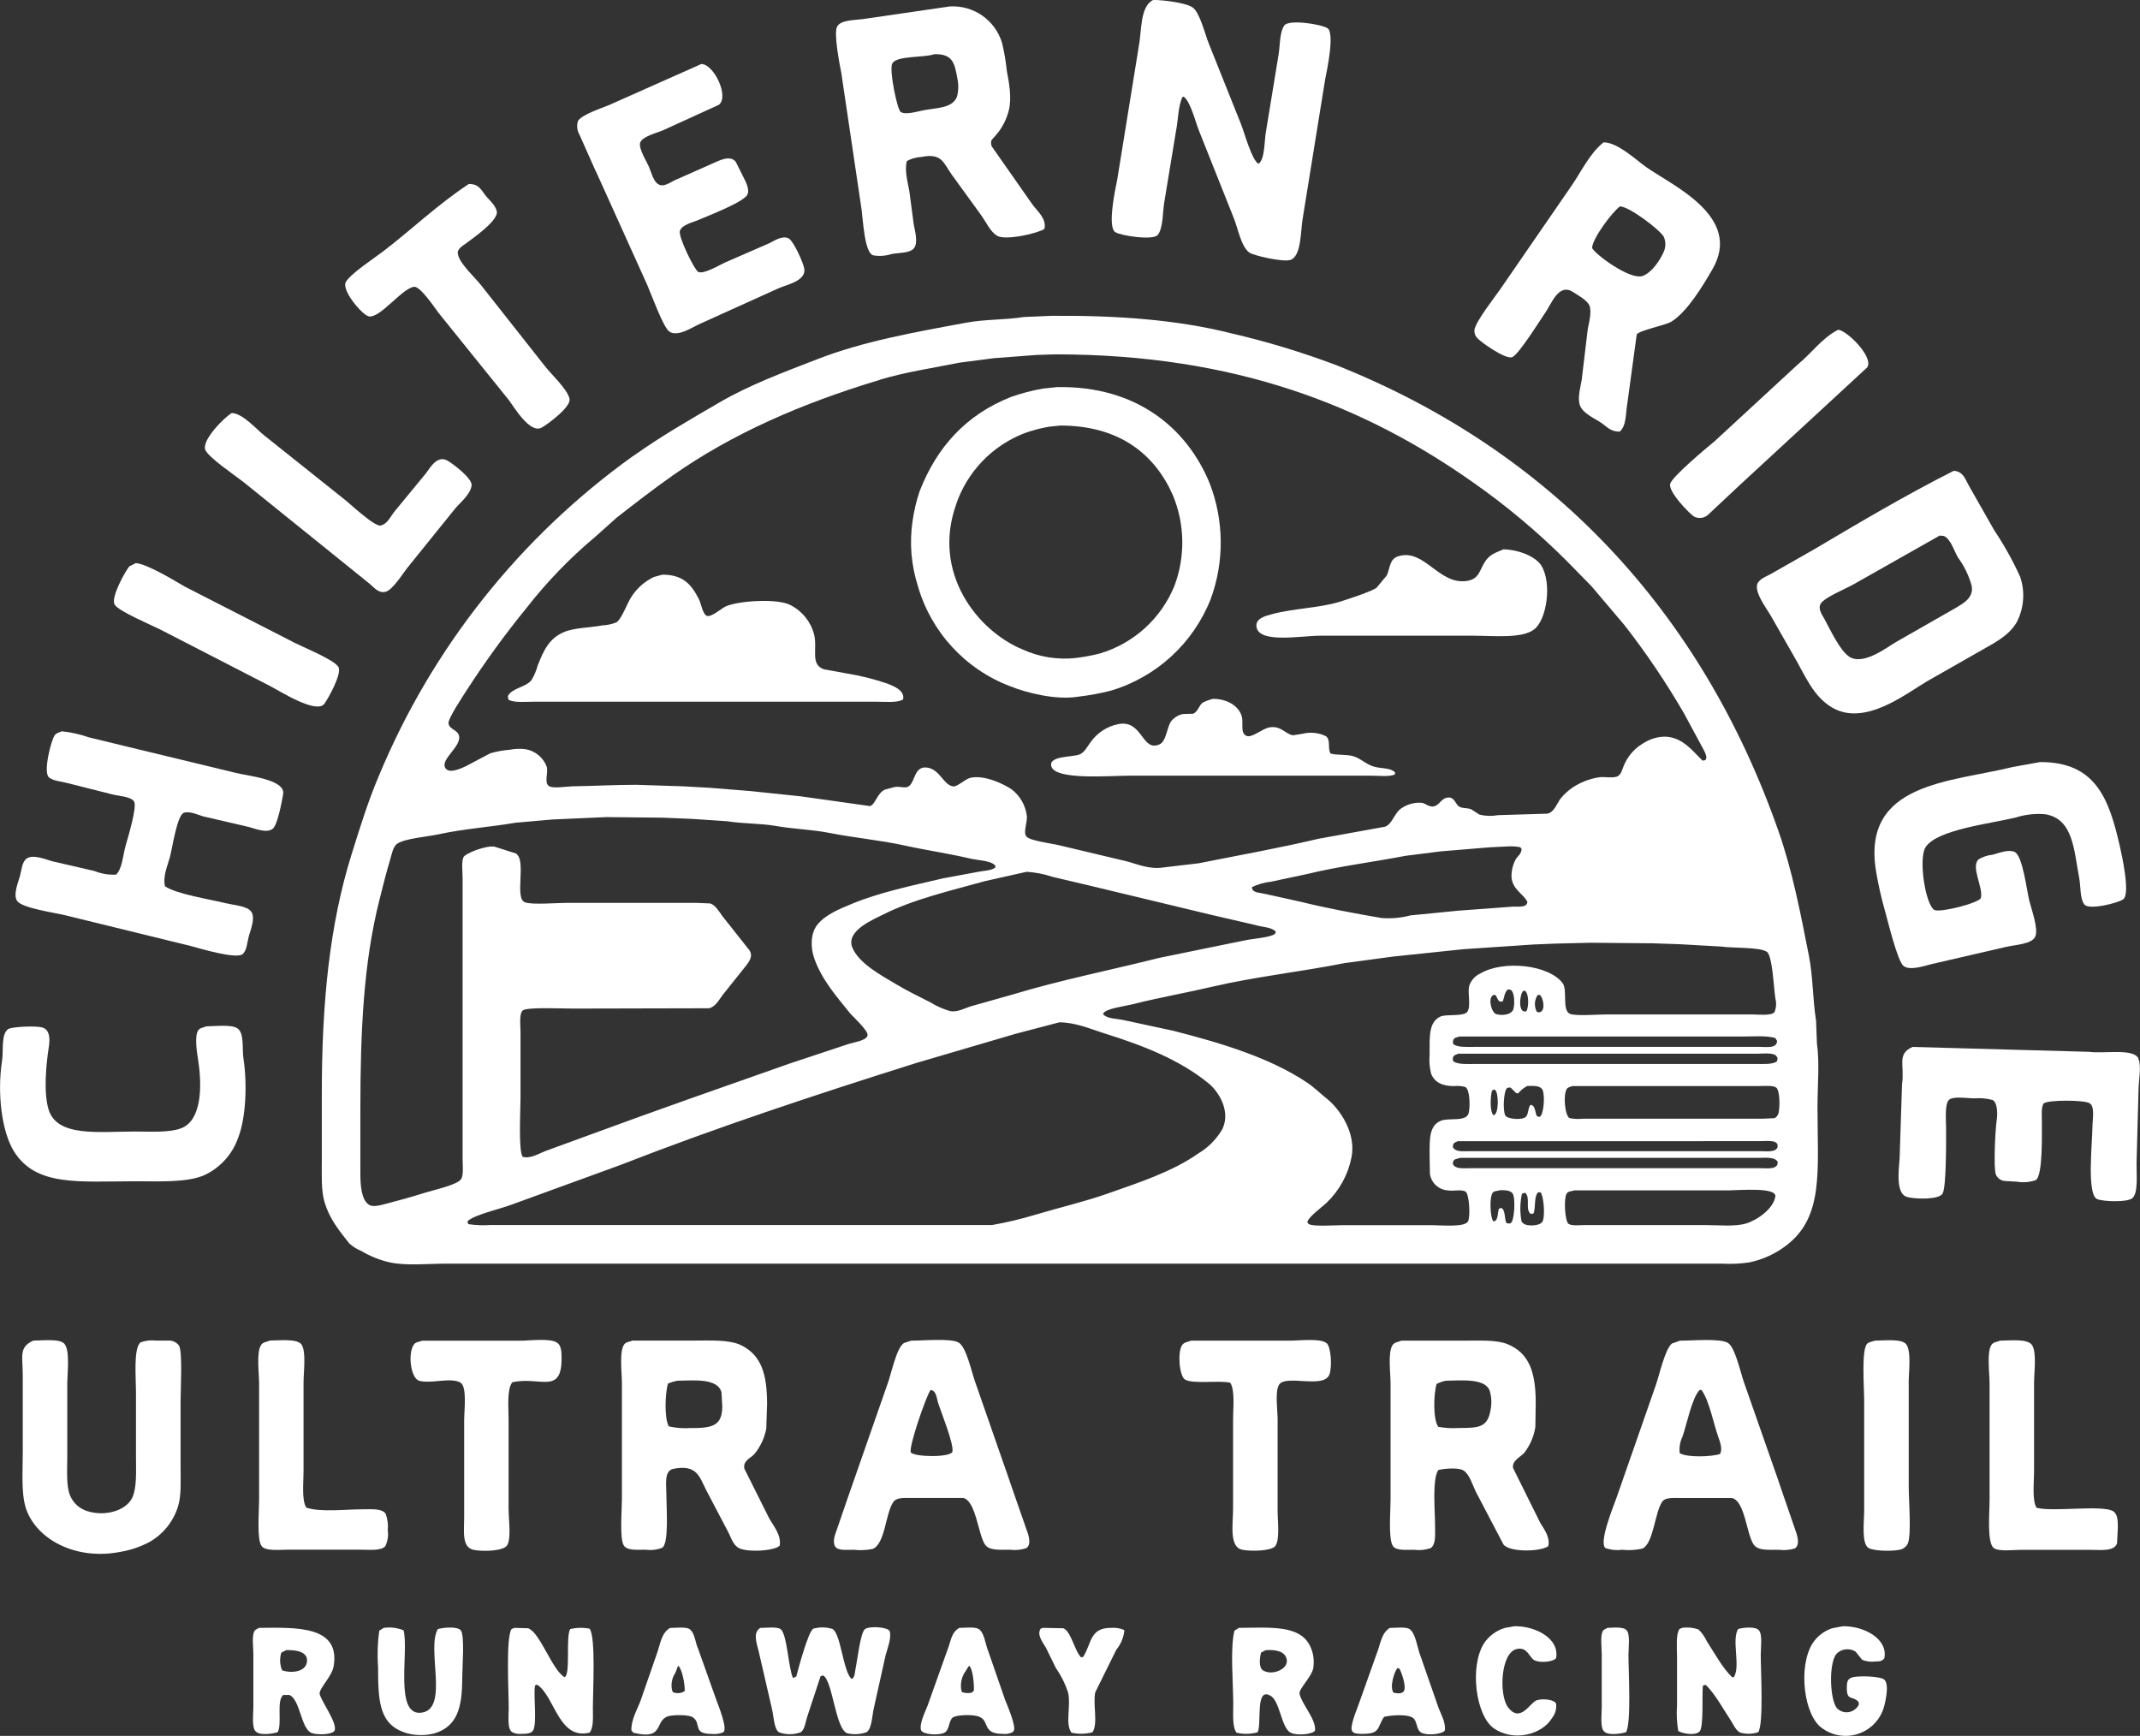 <?xml version="1.0" encoding="UTF-8"?><svg id="Layer_2" xmlns="http://www.w3.org/2000/svg" viewBox="0 0 342 277.41"><rect x="0" y="0" width="342" height="277.41" fill="#333333" stroke="none"/><defs><style>.cls-1{fill:#fff;fill-rule:evenodd;stroke-width:0px;}</style></defs><g id="Layer_1-2"><path class="cls-1" d="m185.02,37.56c.93-1.19.76-3.87,1.1-5.56.6-3.66,1.21-7.33,1.81-10.99.37-1.85.34-3.97,1.03-5.5l.19-.06c1.06.63,1.92,4.09,2.46,5.43,1.85,4.65,3.71,9.31,5.56,13.96.66,1.6,1.15,4.51,2.46,5.5.66.5,5.18,1.52,6.46,1.23,1.97-.44,1.73-4.82,2.13-6.85,1.19-7.35,2.37-14.7,3.56-22.05.33-1.57,1.52-7.35.39-8.15-.92-.64-6.19-1.48-6.92-.45-.81,1.15-.66,3.41-.97,4.98-.65,3.94-1.29,7.89-1.94,11.83-.31,1.47-.14,4.6-1.23,5.3-1.07-.64-2.22-4.93-2.78-6.34-1.72-4.31-3.45-8.62-5.17-12.93-.58-1.47-1.42-4.87-2.52-5.69-1.01-.76-4.62-1.22-6.34-1.23-2.15,1.05-1.81,4.93-2.33,7.56-1.14,7.07-2.28,14.14-3.43,21.2-.35,1.67-1.57,7.5-.32,8.34.88.59,6.07,1.37,6.79.45Z"/><path class="cls-1" d="m137.56,32.58c.37,1.99.48,7.62,1.94,8.21.99.19,2.01.12,2.97-.19,1.27-.24,2.98-.11,3.62-.97.65-.87.14-2.71-.06-3.75-.24-1.79-.47-3.58-.71-5.37-.27-1.44-.79-3.37-.39-4.78.72-.38,1.51-.6,2.33-.65,3.28-.64,3.48.91,4.85,2.84l4.78,6.59c.72,1.02,1.38,2.52,2.46,3.17,1.36.82,6.68-.44,7.56-1.1.4-1.65-1.21-2.91-1.94-3.94l-6.47-9.24c-.13-.31-.16-.65-.06-.97.37-.43.73-.86,1.1-1.29.79-1.04,1.36-2.23,1.68-3.49.51-2.02.03-4.51-.32-6.34-.15-1.52-.41-3.04-.78-4.53-1.13-3.61-4.57-5.98-8.34-5.75l-13.32,1.94c-1.52.28-3.97.11-4.65,1.23-.64,1.04.39,6.13.65,7.5,1.03,6.96,2.07,13.92,3.1,20.88Zm5.04-22.43c.62-1.29,5.13-.9,6.72-1.49,2.95-.07,3.24,1.44,3.68,3.88.21.96.19,1.96-.06,2.91h0c-.77,1.9-3.23,1.75-5.49,2.2-.83.16-2.64.74-3.49.26-.55-.27-1.91-6.79-1.36-7.76Z"/><path class="cls-1" d="m95.22,27.35c2.74,6.05,5.47,12.11,8.21,18.17.65,1.48,2.53,6.69,3.49,7.43,1.29.99,3.65-.61,4.72-1.1l12.87-5.82c1.21-.53,4.42-1.15,4.01-3.17-.21-1.03-1.74-4.43-2.52-4.78-1.04-.47-2.31.43-3.04.78l-7.11,3.1c-.79.35-3.39,1.93-4.27,1.49-.56-.26-3.28-5.71-2.91-6.59.38-.99,2.08-1.32,3.04-1.75,1.47-.64,7.31-2.86,7.76-4.07.37-1-.46-2.26-.78-2.97l-1.1-2.2c-.82-1.09-2.48-.3-3.43.13-2.13.95-4.27,1.9-6.4,2.84-.57.27-1.68,1.09-2.46.65-.88-.41-1.22-2-1.62-2.91-.31-.71-1.7-2.93-1.36-3.81.39-.99,2.63-1.51,3.62-1.94,2.97-1.36,5.95-2.72,8.92-4.07,1.74-1.23-.74-6.52-2.78-6.53l-14.68,6.53c-1.26.55-4.45,1.54-5.04,2.59-.23.74-.13,1.53.26,2.2l2.59,5.82Z"/><path class="cls-1" d="m241.65,57.09c1.03-.37,4.45-5.89,5.3-7.11,1-1.42,2.14-4.82,4.46-3.3.76.5,2.22,1.27,2.59,2.13.43,1-.08,2.81-.26,3.81-.32,2.71-.65,5.43-.97,8.15-.19,1.05-.66,2.71-.32,3.88.4,1.37,2.34,2.18,3.43,2.91.89.59,1.48,1.44,2.97,1.42,1.11-1,.91-2.76,1.23-4.59.5-3.64.99-7.28,1.49-10.93.28-.64,4.61-1.47,5.56-2.07,2.54-1.59,4.99-5.69,6.53-8.34,4.9-8.43-6.34-13.36-10.6-16.36-1.53-1.08-4.57-3.97-6.79-3.94-2.24,1.76-3.59,4.76-5.24,7.11-3.77,5.47-7.54,10.95-11.31,16.42-.93,1.33-3.75,4.92-4.07,6.34-.08.52.09,1.05.45,1.42.56.63,4.47,3.43,5.56,3.04Zm17.26-24.11c1.54.07,6.32,3.72,6.98,4.85.32.72.34,1.53.06,2.26-.58,1.42-1.96,3.49-3.43,4.01-1.98.7-7.53-3.39-8.08-4.46.04-1.59,3.36-5.92,4.46-6.66Z"/><path class="cls-1" d="m58.89,50.56c1.85.37,5.26-4.4,7.24-4.72.97-.22,3.35,3.36,3.94,4.14l11.25,13.96c.81,1.06,3.35,5.42,5.24,4.4.89-.48,4.72-3.29,4.46-4.59-.31-1.55-2.98-3.98-3.94-5.24-3.38-4.29-6.77-8.58-10.15-12.87-.9-1.19-3.53-3.53-3.75-5.04-.21-.82.87-1.37,1.36-1.75.92-.71,5.21-3.63,4.85-5.11-.25-1.03-1.29-1.83-1.87-2.59-.67-.87-1.01-1.75-2.59-1.75-4.87,3.19-9.07,7.22-13.64,10.73-1.41,1.08-5.21,3.56-6.01,4.91-.78,1.33,2.61,5.29,3.62,5.5Z"/><path class="cls-1" d="m266.93,77.26c-.44,1.24,3.03,4.79,3.81,5.3.75.38,1.65.25,2.26-.32,1.75-1.64,3.49-3.28,5.24-4.91,6.72-6.21,13.45-12.41,20.17-18.62,1.08-1.62-3.22-5.9-4.65-6.01-2.61,1.33-4.22,3.73-6.4,5.5l-13.38,12.35c-1.25,1.01-6.62,5.52-7.05,6.72Z"/><path class="cls-1" d="m38.78,76.93c4.78,3.86,9.57,7.71,14.35,11.57,2,1.62,4.01,3.23,6.01,4.85.55.43,1.3,1.5,2.46,1.23,1.12-.26,2.72-2.84,3.43-3.75,2.52-3.12,5.04-6.25,7.56-9.37.81-1.06,2.59-2.36,2.78-3.88.14-1.13-3.02-3.48-3.81-3.94-1.69-.99-2.81,1.11-3.49,2-1.7,2.07-3.4,4.14-5.11,6.21-.55.71-1.1,1.94-2.13,2.13-.93.26-4.96-3.54-5.82-4.2-4.27-3.4-8.53-6.81-12.8-10.21-1.19-.92-3.42-3.53-5.17-3.56-1.04.56-4.96,4.39-4.2,5.95.58,1.2,4.7,4.02,5.95,4.98Z"/><path class="cls-1" d="m283.35,91.54c-.79.47-1.89.81-2.39,1.55-.88,1.31,1.52,4.35,2.07,5.37,1.21,2.11,2.41,4.22,3.62,6.34,1.8,3.06,3.08,6.48,6.14,8.27,5.22,3.06,11.74-2.17,15.19-4.2l7.95-4.53c2.41-1.43,4.89-2.46,6.34-4.85,1.19-2.25,1.4-4.89.58-7.31-1.18-2.59-2.56-5.07-4.14-7.43-1.34-2.35-2.67-4.7-4.01-7.05-.62-1.05-.89-2.35-2.46-2.46-7.67,3.87-14.99,8.21-22.3,12.54-2.2,1.25-4.4,2.5-6.59,3.75Zm7.63,4.91h0c.71-1.05,4.06-2.37,5.3-3.1l13.71-7.76c.22.02.43.04.65.06,1.12.47,1.66,2.41,2.26,3.43,1,1.36,1.75,2.9,2.2,4.53.37,1.95-1.42,2.85-2.46,3.49-3.21,1.83-6.42,3.66-9.63,5.5-1.51.89-5.29,3.83-7.5,2.33-1.48-1-3.04-4.34-3.94-6.01-.32-.6-1.12-1.65-.58-2.46Z"/><path class="cls-1" d="m25.59,100.59c5.86,3.02,11.72,6.03,17.58,9.05,1.46.75,7.38,4.53,8.66,2.84.53-.7,2.87-4.81,2.26-5.88-.71-1.26-6.29-3.4-7.89-4.33-5.56-2.84-11.12-5.69-16.68-8.53-1.59-.93-5.96-3.6-7.82-3.75l-1.03.52c-.6.71-3.06,5.03-2.33,6.14.7,1.07,5.77,3.2,7.24,3.94Z"/><path class="cls-1" d="m36.13,144.36c-2.58-.66-7.86-1.44-9.76-2.72-.38-1.53.41-3.31.78-4.65.4-1.47,1.14-6.76,2.26-7.11.97-.3,2.31.38,3.04.58l7.24,1.68c1.03.26,2.89,1.07,3.88.32.77-.58,1.47-4.3,1.68-5.56.4-2.39-5.88-2.91-7.76-3.43l-17.13-4.14c-2.05-.5-4.09-.99-6.14-1.49-1.4-.49-2.85-.82-4.33-.97-.46.21-.89.26-1.16.65-.57.82-1.88,5.93-.9,6.72.73.59,1.94.62,2.97.91,2.39.6,4.78,1.21,7.18,1.81,1.03.26,2.9.33,3.43,1.1.57.84-1.05,6.04-1.36,7.18-.42,1.55-.5,3.53-1.49,4.53-1.19.07-2.38-.13-3.49-.58-2.24-.52-4.48-1.03-6.72-1.55-1.01-.28-3.04-1.15-4.07-.45-.77.52-.82,1.83-1.1,2.84-.25.91-1.12,2.93-.45,3.94.77,1.17,6.05,1.88,7.82,2.33,6.68,1.64,13.36,3.28,20.04,4.91,1.45.4,7.1,2.08,8.15,1.29.71-.54.76-1.93,1.03-2.91.27-.98,1.07-2.88.39-3.88-.65-.95-2.74-1.03-4.01-1.36Z"/><path class="cls-1" d="m299.83,139.32c.36,2.11.83,4.21,1.42,6.27.48,1.7,2.01,8.07,2.97,8.79,1.04.78,3.34-.03,4.53-.32,3.92-.9,7.84-1.81,11.77-2.72,1.48-.37,4.29-.41,4.78-1.75.46-1.24-.69-4.44-.97-5.56-.45-1.79-1.07-7.32-2.39-7.89-1.02-.44-2.58.22-3.49.45-.77.08-1.52.32-2.2.71-1.39,1.15.75,4.55.32,6.21-.32.79-6.22,2.31-7.37,1.94-1.47-.67-2.63-8.15-1.49-10.02,1.75-2.86,10.5-3.81,14.42-4.78,1.54-.49,3.17-.67,4.78-.52,4.45.78,4.53,5.79,5.37,10.15.27,1.38.09,3.34.84,4.27.76.94,5.45-.26,6.21-.84,1.16-.9-.25-7.15-.58-8.6-1.68-7.25-3.73-13.39-12.74-13.32-1.44.26-2.89.52-4.33.78-9.92,2.46-24.26,2.44-21.85,16.74Z"/><path class="cls-1" d="m37.94,164.34c-.94-.65-3.49-.34-4.98-.32-.5.23-1,.22-1.29.65-.61.9-.2,3.52,0,4.78.68,4.37.49,9.65-2.72,10.86-1.94.73-4.87.52-7.43.52-5.75,0-12.43.94-13.77-3.56-.81-2.73-.38-7.22.06-10.02.23-1.46.06-2.7-1.03-3.04-.99-.31-4.93-.14-5.49.26-1.15.83-.7,3.38-.97,5.11-.79,5.13-.05,11.2,1.87,14.35,3.51,5.74,10.41,4.85,19.46,4.85,3.99,0,8.22.22,10.99-.97,2.55-1.18,4.51-3.35,5.43-6.01,1.23-3.15,1.46-8.52.84-12.61-.25-1.68.17-4.07-.97-4.85Z"/><path class="cls-1" d="m341.73,169.12c-.82-1.63-5.62-.69-7.89-1.03l-28.19-.78c-2.58,1.14-1.22,2.93-1.68,5.95-.13,3.99-.26,7.97-.39,11.96-.19,2.19-.56,5.63,1.23,6.08,1.45.36,4.99.42,5.62-.52.64-.95.58-8.58.58-10.47,0-1.26-.23-3.69.39-4.46.59-.74,2.88-.33,4.07-.32,1-.09,2.01,0,2.97.26.75.38.84,2.06.65,3.3-.22,1.45-.52,7.5-.13,8.6.23.54.72.93,1.29,1.03l2.13.13c1,.17,2.02.08,2.97-.26,1.14-.75.96-7.27.97-9.37,0-.92-.13-2.25.26-2.84.43-.65,6.71-.61,7.37-.06.87.49.46,2.58.45,3.75-.02,2.61-.95,10.92.78,11.57,1.09.41,4.73.5,5.56-.13,1.02-.78.68-3.91.71-5.62.11-3.99.22-7.97.32-11.96.04-1.36.49-3.69-.06-4.78Z"/><path class="cls-1" d="m28.59,215.02c-.34-.45-.86-.73-1.42-.78h-2.2c-.83-.1-1.67-.01-2.46.26-1.22.76-.78,5.72-.78,7.82v10.34c0,2.39.17,5.01-.58,6.66-.92,2-4.17,3.09-7.11,2.2-1.28-.36-2.33-1.29-2.84-2.52-.64-1.55-.45-4-.45-6.14v-11.57c0-1.89.47-5.43-.45-6.53-.72-.86-3.45-.53-4.98-.52-2.36,1.06-1.68,2.48-1.68,5.62v12.09c0,3.02-.27,6.54.45,8.92,1.53,5.03,7.95,8.6,15.26,7.11,1.58-.27,3.11-.8,4.53-1.55,2.21-1.25,3.86-3.32,4.59-5.75.53-1.74.39-4.11.39-6.34v-10.54c0-1.79.34-7.8-.26-8.79Z"/><path class="cls-1" d="m61.95,244.63c.12-.92,0-1.85-.32-2.72-.58-.86-2.18-.71-3.62-.71-2.78,0-6.75.5-9.05-.26-.77-1.17-.45-3.94-.45-5.82v-14.16c0-1.71.45-4.96-.32-6.08-.68-.98-3.4-.66-5.04-.65-.58.25-1.1.23-1.42.71-.79,1.15-.32,4.46-.32,6.21v18.49c0,1.88-.39,6.35.39,7.43.63.87,2.93.58,4.4.58h11.25c1.45,0,3.5.25,4.14-.58.36-.77.5-1.62.39-2.46Z"/><path class="cls-1" d="m81.28,241.34v-14.48c0-2.04-.29-4.75.58-5.95,4.34-1.02,7.89,2.07,7.89-3.81,0-1.1-.06-2.08-.71-2.52-1.12-.77-4.3-.32-6.01-.32h-15.58c-.44.19-.94.19-1.23.52-1.1,1.27-.63,5.49.78,5.88,1.87.53,4.92-.58,6.53.26,1.16.58.65,4.4.65,6.08v15.45c0,2.31-.42,4.85,1.55,5.24,1.62.31,4.72.16,5.3-.71.7-1.04.26-4.08.26-5.62Z"/><path class="cls-1" d="m124.6,247.02c.31-1.64-.99-3.19-1.62-4.27-1.34-2.67-2.67-5.34-4.01-8.02-.32-1.31,1.14-1.79,1.62-2.39.94-1.16,1.59-2.54,1.87-4.01.04-1.31.09-2.63.13-3.94,0-4.83-.93-7.77-4.07-9.37-1.91-.98-5.05-.78-7.95-.78h-9.5c-.48.21-1,.2-1.29.58-.85,1.09-.39,4.49-.39,6.27v18.55c0,1.78-.4,6.32.32,7.37.56.82,2.11.65,3.49.65.9.13,1.81.01,2.65-.32,1.07-.78.65-6.25.65-8.27,0-1.77-.42-4.02,1.1-4.33,3.82-.77,4.2,1.33,5.24,3.36,1.12,2.13,2.24,4.27,3.36,6.4.55.95.82,2.15,1.68,2.78,1.19.87,5.87.61,6.72-.26Zm-14.22-18.81c-1.17.09-2.35,0-3.49-.26-.75-1.25-.6-5.38-.13-6.85.48-.2.98-.35,1.49-.45,2.89-.05,6.36-.39,7.05,1.81.04.78.09,1.55.13,2.33-.01,3.21-1.81,3.43-5.04,3.43Z"/><path class="cls-1" d="m161.38,236.75c-1.85-5.32-3.71-10.65-5.56-15.97-.55-1.55-1.39-5.48-2.59-6.21-1.23-.75-5.69-.31-7.63-.32l-1.16.39c-1.22.84-2.01,5.02-2.65,6.66-2.09,5.99-4.18,11.98-6.27,17.97l-2.07,6.01c-.22.65-.31,1.66.19,2.07.56.45,1.79.32,2.78.32,1.01.11,2.04.07,3.04-.13,2.01-.8,2.05-5.7,3.3-7.5.52-.75,1.7-.65,2.97-.65h8.21c1.98.42,2.37,5.67,3.43,7.37.66,1.07,2.27.9,4.01.9.89.12,1.8.03,2.65-.26.81-.55.39-2.01.06-2.84-.91-2.61-1.81-5.21-2.72-7.82Zm-9.18-4.72c-.44.91-6.07.84-6.66.06-.23-1.27,2.51-9.01,3.17-9.96.96.11.97,1.33,1.23,2.13.41,1.29,2.58,6.64,2.26,7.76Z"/><path class="cls-1" d="m206.05,214.25h-15.71c-.58.24-1.1.24-1.42.71-.77,1.14-.45,4.92.45,5.5,1.2.77,5.66.09,7.24.52.78,1.19.45,3.99.45,5.88v14.22c0,2.49-.67,6.18,1.49,6.59,1.47.29,4.65.18,5.24-.58.78-1.01.39-3.96.39-5.62v-14.61c0-1.52-.43-4.38.19-5.5.94-1.82,7.16.66,8.08-1.68.47-1.2.27-4.48-.45-5.04-1.05-.81-4.22-.39-5.95-.39Z"/><path class="cls-1" d="m247.43,247.09c.35-1.44-.71-2.76-1.29-3.75l-4.33-8.73c-.24-1.2,1.33-1.85,1.81-2.46.91-1.19,1.51-2.59,1.75-4.07.02-1.29.04-2.59.06-3.88,0-4.92-1.06-7.95-4.46-9.37-1.77-.74-4.47-.58-6.98-.58h-10.02c-.57.25-1.1.23-1.42.71-.78,1.17-.32,4.45-.32,6.21v18.49c0,1.88-.39,6.35.39,7.43.54.75,2.09.58,3.36.58.89.12,1.8.03,2.65-.26.87-.58.71-2.1.71-3.56,0-2.44-.48-7.46.52-8.92.94-.24,3.18-.44,4.01.06.98.6,1.47,2.37,2,3.43,1.47,2.8,2.93,5.6,4.4,8.4.95,1.26,5.88,1.21,7.18.26Zm-9.18-21.98c-.46,3-1.77,3.1-5.17,3.1-1.08.07-2.17,0-3.23-.19-.85-1.19-.75-5.26-.26-6.85.47-.24.97-.42,1.49-.52,2.72-.05,6.19-.37,6.98,1.55.29.94.35,1.94.19,2.91h0Z"/><path class="cls-1" d="m284.21,236.62c-1.83-5.24-3.66-10.47-5.5-15.71-.55-1.55-1.39-5.49-2.52-6.27-1.17-.81-5.72-.38-7.69-.39l-1.29.45c-1.11.84-2.03,5.08-2.59,6.66-2.09,5.99-4.18,11.98-6.27,17.97-.47,1.33-2.93,7.27-1.75,8.08.85.29,1.76.38,2.65.26,1.08.12,2.17.05,3.23-.19,1.77-.79,1.98-5.81,3.17-7.5.49-.7,1.72-.58,2.91-.58h8.21c2.09.42,2.33,5.74,3.49,7.43.69,1,2.31.84,4.01.84.84.11,1.7.04,2.52-.19.89-.52.5-1.91.19-2.78-.93-2.69-1.85-5.39-2.78-8.08Zm-9.31-4.27h0c-1.33.48-5.36.6-6.46-.13-.1-.91.05-1.83.45-2.65.67-1.91,1.49-6.13,2.72-7.43h.32c1.23,1.7,1.9,5.29,2.65,7.43.28.81.74,1.92.32,2.78Z"/><path class="cls-1" d="m305.03,221.1c0-1.79.46-5.17-.39-6.27-.71-.92-3.45-.6-5.04-.58-.44.19-.94.19-1.23.52-.91,1.04-.45,6.98-.45,9.05v17.52c0,1.8-.45,5.25.65,6.01.74.52,3.71.59,4.98.32.6-.1,1.11-.48,1.36-1.03.58-1.45.13-7.03.13-9.05v-16.49Z"/><path class="cls-1" d="m337.74,241.53c-1.61-1.1-9.79.15-12.28-.58-.73-1.2-.39-4.05-.39-5.88v-14.03c0-1.73.45-4.93-.32-6.08-.7-1.05-3.38-.73-5.11-.71-.54.23-1.04.21-1.36.65-.8,1.1-.32,4.49-.32,6.21v18.62c0,2.04-.45,6.92.71,7.69.83.56,3.05.26,4.33.26h10.93c1.8,0,3.91.3,4.4-1.03.04-.84.09-1.68.13-2.52,0-1.15-.04-2.12-.71-2.59Z"/><path class="cls-1" d="m242.47,263.51c1.63-.28,1.85,1.2,2.65,1.75.81.55,3.06.36,3.56-.26.6-3.2-3.39-5.18-6.66-5.11-.5.09-.99.17-1.49.26-1.37.4-2.57,1.27-3.36,2.46-2.34,3.68-1.34,11.54,1.55,13.58,3.13,2.2,7.68,1.06,9.31-1.62.52-.66.76-1.5.65-2.33-.33-.65-2.1-.83-3.1-.52-1.02.32-2.62,3.76-4.59,1.1-1.48-2-1.17-8.86,1.49-9.31Z"/><path class="cls-1" d="m295.67,268.23c-.39.2-.49.6-.52,1.16-.1,2.61.85,1.49,1.87,2.59.02.13.04.26.06.39-.49,1.09-1.77,1.57-2.86,1.08-.23-.11-.45-.25-.63-.43-1.17-1.39-1.33-6.97-.19-8.6.78-.94,2.15-1.13,3.17-.45.34.43.69.86,1.03,1.29.68.27,1.41.36,2.13.26.79,0,1.08-.09,1.42-.52.6-3.19-3.4-5.18-6.66-5.11-.56.11-1.12.22-1.68.32-1.31.43-2.42,1.3-3.17,2.46-2.29,3.72-1.37,11.46,1.55,13.51,2.84,2.08,6.83,1.46,8.91-1.38.4-.54.71-1.15.91-1.78.27-.87.95-3.64.19-4.53-.33-.63-4.91-.83-5.56-.26Z"/><path class="cls-1" d="m53.3,266.42c1.22-6.69-5.96-6.32-11.9-6.27-.31.18-.63.26-.78.58-.38.83-.13,2.55-.13,3.62v8.47c0,1.22-.3,3.43.45,3.94.64.61,2.66.32,3.43.06.77-1.28-.25-5.03.9-5.95h.97c1.77.76,1.83,5.39,3.56,6.08.89.35,3.34.28,3.68-.39.45-1.2-2.08-4.59-2.39-5.82-.2-.79,1.92-2.8,2.2-4.33Zm-4.27-.71c-.27,1.45-2.39,1.74-3.94,1.23-.38-.9-.42-1.91-.13-2.84l.78-.39c1.59-.06,3.62.24,3.3,2Z"/><path class="cls-1" d="m69.98,260.34c-1.85,3.04,1.72,12.45-2.39,13.32-4.74,1-2.18-9.84-3.1-13.12-1-.41-2.1-.54-3.17-.39l-.71.45c-.27,1.93-.33,3.88-.19,5.82,0,5.76.24,9.34,4.72,10.6,1.4.35,2.87.35,4.27,0,3.64-1.11,4.46-4.05,4.46-8.86,0-1.58.41-6.62-.19-7.56-.47-.73-2.83-.52-3.68-.26Z"/><path class="cls-1" d="m94.23,260.28c-1.03-.2-2.09-.18-3.1.06-.76,1.18.1,7.32-.91,7.69-2.01-1.18-3.88-7.11-5.82-7.82-.73-.02-1.47-.04-2.2-.06-.15.06-.3.13-.45.19-.93,1.4-.45,9.96-.45,12.61,0,1.27-.27,3.43.58,3.88.46.23.98.32,1.49.26.75,0,1.51-.06,1.81-.52.69-1.07.04-5.64.32-7.18.04-.04.09-.09.13-.13h.26c2.8,1.88,3.38,8.84,8.34,7.63.67-.85.52-2.52.52-4.07,0-2.69.48-11.18-.52-12.54Z"/><path class="cls-1" d="m111.49,263.32c-.37-.96-.5-2.44-1.29-2.97-.6-.4-2.17-.19-3.1-.19-1.41.77-1.56,2.56-2.13,4.14l-2.65,7.63c-.52,1.33-1.45,2.91-1.42,4.59l.32.39c5.32,1.31,3.11-2.28,5.95-2.72.97-.15,2.98-.15,3.56.26,1.45,1.01-.15,2.65,3.04,2.65.62.07,1.24-.02,1.81-.26.79-.49-.81-4.36-1.1-5.17-.99-2.78-1.98-5.56-2.97-8.34Zm-2.13,6.98c-.55.32-1.22.37-1.81.13l-.13-.26c-.23-.95-.06-1.96.48-2.78.06,0,.42-1.19.49-1.19.6.46,1.07,2.92,1.04,3.97l-.06.13Z"/><path class="cls-1" d="m138.25,260.34c-.74.5-1.22,4.93-1.49,6.14-.12.53-.13,1.83-.71,1.81-1.35-1.4-1.65-7.06-2.97-7.95-1-.33-2.09-.35-3.1-.06-.8.41-2.39,6.36-2.72,7.63-.17.09-.34.17-.52.26-.74-1.48-.94-7.1-2-7.82-.61-.42-2.28-.2-3.23-.19-1.22.71-.6,2.38-.26,3.75.71,3.08,1.42,6.16,2.13,9.24.27,1.07.3,3.13,1.1,3.68,1.13.42,2.37.42,3.49,0,.66-.44.75-1.64,1.03-2.46.71-2.15,1.42-4.31,2.13-6.47.13-.09.29-.14.45-.13,1.52.91,1.95,8.73,3.88,9.24,1.01.23,2.07.16,3.04-.19.87-.59.87-2.73,1.16-3.88.62-2.8,1.25-5.6,1.87-8.4.27-1.05,1-2.8.65-3.88-.33-.65-3.18-.84-3.94-.32Z"/><path class="cls-1" d="m157.84,263.64c-.35-1-.59-2.78-1.42-3.3-.63-.39-2.15-.19-3.1-.19-1.28.7-1.32,2-1.87,3.43-1.08,3.02-2.15,6.03-3.23,9.05-.37.96-1.32,2.79-1.03,3.88.36.7,2.66.84,3.62.45.91-.37.75-1.6,1.29-2.33.43-.58,2.66-.62,3.75-.45,2.69.42.7,2.92,4.4,2.91.53.07,1.07-.02,1.55-.26.06-.06.13-.13.19-.19.49-.68-1.08-4.26-1.36-4.98-.93-2.67-1.85-5.34-2.78-8.02Zm-2.2,6.53c-.11.11-.22.22-.32.32-.51.13-1.05.1-1.55-.06l-.13-.26c-.19-1.02,0-2.07.56-2.94.06,0,.61-1.03.67-1.03.61.46.81,2.9.77,3.97h0Z"/><path class="cls-1" d="m177.49,260.15c-3.39,0-3.04,2.61-4.4,4.65-.11.02-.22.04-.32.06-1.03-1.01-1.61-4.19-2.84-4.65-1.1-.02-2.2-.04-3.3-.06l-.32.13c-.66.97.36,2.21.84,3.04.54,1.1,1.08,2.2,1.62,3.3.85,1.21,1.5,2.54,1.94,3.94.46,2.16-.52,4.89.52,6.34,1.11.25,2.26.23,3.36-.06.94-1.4.03-4.48.45-6.4,1.12-2.26,2.24-4.53,3.36-6.79.71-.87,1.16-1.92,1.29-3.04-.02-.04-.04-.09-.06-.13-.67-.29-1.41-.4-2.13-.32Z"/><path class="cls-1" d="m209.88,266.55c.18-1.14.03-2.31-.45-3.36-1.56-3.54-6.34-3.08-11.44-3.04-.24.15-.47.3-.71.45-.71,2.87-.19,8.39-.19,11.77,0,1.66-.17,3.57.52,4.53,1.11.27,2.27.24,3.36-.06.72-1.14-.43-7.23,2-5.88,1.61.78,1.74,5.14,3.3,5.95.92.47,3.39.3,3.88-.32.24-1.79-2.08-4.18-2.46-5.88-.18-.79,1.9-2.67,2.2-4.14Zm-7.95.45c-.81-.38-.64-2.04-.39-2.91l.78-.39c1.61-.07,2.99.18,3.3,1.42.4,1.65-2.32,2.68-3.68,1.87Z"/><path class="cls-1" d="m226.89,264.29c-.39-1.12-.7-3.33-1.62-3.94-.61-.41-2.22-.19-3.17-.19-1.35.85-1.45,2.49-2.07,4.07-.99,2.78-1.98,5.56-2.97,8.34-.25.71-1.4,3.41-.97,4.07.24.4.8.44,1.42.45,3.17.06,2.5-.96,3.68-2.72,1.2-.29,4.22-.53,4.85.39.5.73.36,1.84,1.23,2.2.98.4,3.14.2,3.62-.39.22-1.29-.66-2.69-1.03-3.75-.99-2.84-1.98-5.69-2.97-8.53Zm-2.52,5.95c-.31.48-1.09.41-1.68.26-.62-.91.08-3.19.62-3.92.11.02.22.04.32.06.31.49,1.18,2.91.73,3.6Z"/><path class="cls-1" d="m259.99,260.6c-.38-.66-2.06-.49-3.1-.45-.3.18-.63.26-.78.58-.38.83-.13,2.55-.13,3.62v8.47c0,1.22-.3,3.43.45,3.94.64.61,2.66.31,3.43.06.87-1.43.39-9.77.39-12.35,0-1.11.29-3.23-.26-3.88Z"/><path class="cls-1" d="m281.13,260.6c-.42-.73-2.57-.52-3.36-.26-1.04,1.7.34,5.74-.58,7.5l-.06.19h-.32c-1.57-1.52-2.8-3.85-4.01-5.69-.33-.72-.79-1.38-1.36-1.94-.83-.29-1.72-.38-2.59-.26l-.45.19c-.6.91-.39,2.91-.39,4.4v7.82c-.1,1.36-.03,2.73.19,4.07.59.41,2.67.8,3.36.13.76-.47.42-6.02.58-7.37.15-.04.3-.09.45-.13,1.57,1.53,2.78,3.85,4.01,5.69.42.64.8,1.59,1.49,1.94.95.28,1.97.26,2.91-.06.87-1.43.39-9.77.39-12.35,0-1.11.29-3.23-.26-3.88Z"/><path class="cls-1" d="m101.18,72.87c-18.07,12.94-32.16,30.68-40.67,51.21-1.69,3.99-2.97,8.12-4.33,12.47-3.5,11.24-4.76,23.57-4.75,38.46v10.36c0,2.36-.12,4.85.42,6.68.85,2.85,2.36,4.6,3.95,6.64.56.52,1.22.94,1.93,1.22,1.43.86,2.98,1.48,4.61,1.84,2.6.56,6.16.19,9.08.19h203.73c1.46.08,2.93.02,4.38-.19,2.19-.45,4.26-1.4,6.03-2.78,5.94-4.59,4.9-11.92,4.9-22.12,0-3.13.35-7.17-.09-10.07-.05-1.22-.09-2.45-.14-3.67-.55-3.49-.48-6.99-1.13-10.31-1.4-7.14-2.71-13.84-4.9-20.05-12.4-35.33-36.57-60.85-70.7-74.42-5.48-2.06-11.1-3.76-16.8-5.08-8.51-2.14-18.06-2.86-28.67-2.78l-4.42.19c-3.06.48-6.15.35-9.09.89-8.6,1.58-16.58,3.01-23.87,5.84-5.42,2.1-10.87,4.12-15.67,6.92-4.76,2.77-9.42,5.45-13.79,8.57Zm-27.11,64.11c-.35.78-.14,2.32-.14,3.34v44.86c0,1.03.19,2.59-.24,3.25-.61.94-4.41,1.75-5.74,2.17-2.09.66-4.29,1.27-6.5,1.84-.68.17-1.87.51-2.49.09-1.21-.8-1.37-3.07-1.37-5.08v-9.98c0-12.78.51-23.65,3.06-33.7.56-2.19,1.06-4.31,1.69-6.35.3-.97.44-2.15,1.22-2.64,1.3-.8,4.81-1.07,6.59-1.46,3.89-.86,8.09-1.13,12.24-1.84,1.98-.17,3.95-.35,5.93-.52l8.57-.38,8.99.09,4.61.19,5.7.38c2.63.42,5.27.32,7.77.75,2.93.51,5.87.58,8.66,1.13,4.02.79,8.02,1.14,11.86,1.98,3.59.79,7.17,1.3,10.64,2.12,1.16.27,3.32.3,3.95,1.13v.28c-.67.54-1.81.49-2.82.71l-5.6,1.04c-5.03,1.18-10.01,2.22-14.36,4-2.09.86-4.4,1.78-5.7,3.44-1.06,1.37-1.09,3.63-.42,5.46,1.24,3.4,3.57,6.02,5.65,8.61.44.55,3.05,2.86,2.82,3.62-.24.83-2.33,1.08-3.15,1.37l-9.37,3.11c-10.5,3.7-20.94,7.34-31.3,11.16l-7.72,2.82c-.98.38-2.4,1.27-3.58.89-.69-1.04-.33-7.54-.33-9.51v-10.31c0-1.09-.26-3.08.38-3.58.7-.54,6.34-.28,7.86-.28,7.3-.02,14.59-.03,21.89-.05,1.05-.25,1.59-1.36,2.17-2.12l3.72-4.66c.49-.65,1.2-1.53.56-2.49-1.43-1.8-2.86-3.61-4.28-5.41-.54-.7-1.07-1.76-1.98-2.07l-2.12-.09h-20.95c-1.53,0-5.4.33-6.54-.09-1.75-.65.32-6.75-1.46-7.81l-3.39-1.08c-1.27-.26-4.7,1.04-4.99,1.69Zm170.02,7.2c-.12,1.03-1.82.59-2.82.75l-8.28.61-7.58.75c-1.5.4-3.06.54-4.61.42-4.36-.75-8.73-1.56-12.9-2.59l-5.74-1.27c-.68-.17-1.71-.16-2.02-.71-.02-.13-.03-.25-.05-.38.95-.45,1.97-.74,3.01-.85l5.74-1.22c5.07-1.24,10.42-1.9,15.77-2.92,1.87-.24,3.73-.47,5.6-.71,2.65-.22,5.3-.44,7.96-.66l2.97-.14c.62-.03,1.23.02,1.84.14.06.09.13.19.19.28-.04.81-.62,1.11-.94,1.65-.31.57-.52,1.19-.61,1.84-.49,2.83,1.8,3.49,2.49,4.99Zm-43.26,3.72c1.08.27,2.41.28,3.06.99h0c-.03.09-.06.19-.09.28-.43.62-3.69.86-4.71,1.08l-13.79,2.82c-7.88,1.98-15.78,3.54-23.39,5.84-2.28.64-4.55,1.29-6.83,1.93-.85.26-2.08.96-3.2.75-1.13-.32-2.21-.79-3.2-1.41-1.93-.97-3.81-1.89-5.6-2.97-2.3-1.37-5.84-3.27-6.87-5.79-1.09-2.67,3.39-4.49,4.94-5.27,4.79-2.42,10.58-3.76,16.19-5.32l6.73-1.51c1.39.09,2.77.35,4.1.8l5.98,1.41c6.46,1.55,12.93,3.11,19.39,4.66l7.3,1.69Zm-5.41,32.43c-.94,1.65-2.28,3.03-3.91,4-4.11,2.89-9.29,4.59-14.45,6.4-3.71,1.31-7.63,2.21-11.58,3.39-2.27.69-4.58,1.24-6.92,1.65h-80.21c-1.16.08-2.33.04-3.48-.14-.11-.13-.16-.3-.14-.47,1.01-1.02,5.36-2,7.01-2.64l17.32-6.31c15.35-6,31.23-11.25,47.35-16.33l15.86-4.66c2.34-.61,4.68-1.22,7.01-1.84,2.63,0,4.98,1.06,7.15,1.74,6.41,2,12.05,4.24,16.66,7.96,1.63,1.31,3.59,4.39,2.31,7.25h0Zm45.99,15.16h0c-.22.06-.45.05-.66-.05-.3-.48-.19-1.7-.56-2.17-.16-.3-.4-.23-.66-.09-.2.62-.07,1.94-.85,2.02-.54-.53-.68-3.84-.14-4.57.26-.35.72-.26,1.18-.42.9-.03,1.77.03,2.07.61.42.81.23,4.38-.38,4.66Zm5.04-.19c-.31.46-1.51.65-2.4.47-.36-.06-.69-.26-.89-.56-.27-1.45-.25-2.94.05-4.38.12-.16.28-.18.57-.19.77.76.06,2.42.66,3.15.16.3.4.23.66.09.34-.99.03-2.68.71-3.34h.38c.5.47.81,3.95.28,4.75h0Zm32.53.24c-1.73.51-4.39.24-6.5.24h-19.21c-.81,0-2.07.16-2.59-.19-.58-.39-.8-3.98-.33-4.8.27-.47.72-.36,1.27-.56h24.71c1.6,0,7.63-.55,7.39.99h0c-.31,1.97-2.91,3.79-4.75,4.33Zm5.08-9.46c-.33.83-1.74.61-2.87.61h-46.23c-1.24,0-2.34.16-2.78-.66,0-.88.52-.76,1.18-.99h47.5c1.3,0,2.79-.21,3.25.66-.02.13-.03.25-.05.38h0Zm-11.82-3.72h9.13c1.13,0,3.02-.27,2.68,1.04-.35.78-1.77.57-2.87.57h-46.22c-1.24,0-2.35.17-2.78-.66l.05-.38c.15-.38.4-.39.75-.56h39.26Zm-33.8-8.05l.28-.19.19.05c.59.29.7,3.96-.24,4.05-.6-.59-.49-2.95-.24-3.91Zm2.49-.47l.47-.05c.3.3.6.6.89.89.11.02.22.03.33.05.4-.49.89-.89,1.46-1.18,1.08-.03,2.13-.07,2.45.66.41.95.17,3.96-.47,4.28-.14-.03-.28-.06-.42-.09-.34-.53-.22-1.77-1.04-1.84-.42.45-.3,1.41-.71,1.88-.54.62-2.9.43-3.3-.14-.47-.69-.3-4.2.33-4.47Zm43.35,3.81h0c-.04.43-.28.82-.66,1.04l-1.93.09h-28.71c-.71.08-1.42.05-2.12-.09-.79-.33-1.07-3.78-.47-4.66.2-.3.53-.31.89-.47h29.98c.87,0,2.06-.13,2.59.24.57.4.62,2.8.42,3.86Zm-.33-8c-.78.49-2.24.38-3.53.38h-36.25s-8.24,0-8.24,0c-1.36,0-2.88.13-3.67-.42-.03-.09-.06-.19-.09-.28,0-.71.4-.73.89-.94h47.78c1.05,0,2.74-.23,3.11.47.21.25.1.52,0,.8Zm-2.82-2.35h0s-45.42,0-45.42,0c-1.31,0-2.69.11-3.44-.42-.1-.22-.1-.48,0-.71.19-.4.52-.35.94-.52h45.14c1.74,0,4-.19,5.37.24l.28.47c-.07,1.23-1.62.94-2.87.94Zm-40.95-7.3c.25-.74.27-1.43.8-1.88l.42.05c.62.29.71,2.13.47,3.06-.22.85-1.57,1.15-2.73.85-.76-.2-1.39-2.51-.56-3.01h0c.82-.5.49,1.37,1.6.94Zm3.58-1.65c.57.55.59,2.46.19,3.25-1.42.48-1.1-2.73-.52-3.25h0s.33,0,.33,0Zm2.35.66c.48.44.94,2.33.05,2.73-.19.06-.39.04-.56-.05-.45-.85-.4-1.88.14-2.68h0s.38,0,.38,0Zm36.25-6.92c.93.7,1.1,5.86,1.37,7.48.19.72.14,1.48-.14,2.17-.49.63-2.5.38-3.58.38h-23.39c-1.32,0-4.74.28-5.7-.09-1.34-.52-.38-3.82-1.18-4.9-2.21-2.96-9.47-3.74-13.18-1.55-.87.4-1.52,1.15-1.79,2.07-.22,1.16.33,3.24-.28,4.05-.6.8-3.35.33-4.28.75-1.91.88-1.74,3.22-1.74,6.03-.09,1.04-.02,2.09.24,3.11.54,1.34,1.72,1.97,3.62,1.98.62-.07,1.24-.02,1.84.14.71.36.81,2.9.56,4.1-.33,1.58-3.22.74-4.52,1.32-1.85.82-1.74,2.96-1.74,5.65l.05,2.82c.21,1.45,1.41,2.55,2.87,2.64.94.15,2.14-.21,2.82.19.57.33.81,3.77.42,4.71h0c-.43,1.03-4.1.66-5.65.66h-14.59c-1.06,0-4.7.25-5.22-.19-.15-.09-.16-.13-.24-.28.08-.8,2.5-2.54,3.11-3.15,2.03-1.95,3.41-4.48,3.95-7.25.77-3.93-1.93-7.73-3.91-9.32-1.08-.87-2.07-1.85-3.25-2.64-5.9-3.93-13.53-6.25-21.32-8.24l-7.86-1.69c-1.14-.27-2.68-.2-3.34-.94v-.14c.44-.81,3.53-1.17,4.66-1.46,4.17-1.06,8.48-1.81,12.8-2.82,6.81-1.59,14.01-2.36,21.14-3.77l7.72-1.04,11.25-1.18c3.73-.25,7.47-.5,11.2-.75l3.39-.14,5.7-.14,9.93.09c1.41.05,2.82.09,4.24.14l6.73.38c1.78.27,6.25.06,7.3.85ZM140.63,60.68c4.05-1.22,8.36-1.85,12.76-2.73,1.82-.24,3.64-.47,5.46-.71,2.29-.17,4.58-.34,6.87-.52l2.97-.09c28.99,0,49.57,8.39,66.61,20.38,5.34,3.73,10.35,7.92,14.97,12.52,1.36,1.4,2.73,2.79,4.1,4.19l5.23,6.17c3.51,4.5,6.7,9.23,9.56,14.17.99,1.84,1.98,3.67,2.97,5.51.19.37.94,1.6.33,1.93-.13.02-.25.03-.38.05-1.93-1.87-4.09-5.03-8.38-3.34-.84.37-1.62.86-2.31,1.46-.76.69-1.36,1.52-1.79,2.45-.29.63-.44,1.52-.99,1.88-.68.46-2.27.05-3.2.24-1.48.25-2.89.81-4.14,1.65-.69.48-1.31,1.05-1.84,1.69-.6.78-1.01,2.19-2.12,2.45l-7.91.24c-.98.18-2,.15-2.97-.09l-1.32-.85c-.6-.25-1.5-.11-1.98-.47-.55-.41-.69-1.48-1.69-1.41-1.1.07-1.34,1.19-2.26,1.41-.76.18-1.32-.45-1.93-.56-1.15-.1-2.29.2-3.25.85-1.17.71-1.47,2.58-2.68,2.97l-10.64,1.93c-6.3,1.49-12.61,2.61-19.11,3.91-1.87.22-3.73.44-5.6.66-2.32.37-4.25-.55-5.98-.99-3.56-.85-7.12-1.69-10.69-2.54-1.13-.29-4.72-.72-5.27-1.41-.58-.73.25-2.33.05-3.44-.23-1.6-1.08-3.05-2.35-4.05-1.19-.85-4.43-2.42-6.68-1.88-.85.2-2.06,1.49-2.78,1.36-1.45-.26-2.06-2.58-3.91-2.97-2.31-.47-2.04,2.23-3.15,2.97-.53.36-1.43-.03-2.17.09l-1.6.42c-1.26.55-1.58,2.44-2.4,2.64l-11.01-1.55c-2.7-.28-5.4-.56-8.1-.85-2.16-.17-4.33-.35-6.5-.52l-4.28-.24-7.44-.24c-3.48,0-6.9.19-10.21.24-.88.01-3.23.41-3.77-.05-.78-.43-.13-2.11-.33-3.01-.53-1.5-1.83-2.59-3.39-2.87-.85-.11-1.71-.08-2.54.09-1.05.08-2.09.27-3.11.56l-3.91,2.07c-.66.29-2.6,1.27-3.25.33-.94-1.36,2.5-3.43,2.17-5.13-.21-1.06-1.52-1.04-1.69-2.02-.14-.77,2.43-4.56,2.87-5.27,2.97-4.6,6.19-9.03,9.65-13.27,3.22-4.12,6.86-7.89,10.87-11.25,1.16-1.04,2.32-2.07,3.48-3.11,2.93-2.29,5.87-4.57,8.94-6.73,9.53-6.7,20.65-11.55,33.14-15.3Z"/><path class="cls-1" d="m161.48,109.68c2.36.97,7.24,2.27,10.87,1.65,1.73-.2,3.44-.52,5.13-.94,7.3-2.16,13.2-7.56,16-14.64,2.21-6.01,2.14-12.63-.19-18.59-3.64-8.78-11.67-15.51-24.34-15.3-.75.08-1.51.16-2.26.24-1.76.3-3.5.76-5.18,1.36-7.08,2.82-11.77,7.92-14.55,15.06-.52,1.56-.9,3.17-1.13,4.8-.5,3.46-.21,6.98.85,10.31,2.12,7.38,7.6,13.33,14.78,16.05Zm-8.71-29c1.76-5.24,5.76-9.43,10.92-11.44,1.27-.46,2.58-.81,3.91-1.04l1.79-.19c9.5-.03,15.21,4.61,18.08,11.2,1.88,4.59,1.97,9.71.24,14.36-2.12,5.26-6.52,9.26-11.96,10.87-1.25.32-2.53.55-3.81.71-2.91.33-5.86-.15-8.52-1.36-7.28-3.02-14.47-12.25-10.64-23.11Z"/><path class="cls-1" d="m104.47,92.22c-1.44.7-2.66,1.77-3.53,3.11-.68.96-1.56,3.59-2.45,4.14-.71.28-1.45.44-2.21.47-1.96.38-4.49.36-6.17,1.08-2.37,1.02-3.23,2.91-4.19,5.37-.22.81-.55,1.59-.99,2.31-.9,1.15-3.06,1.21-3.77,2.54.03.19.06.38.09.57.87.53,2.73.33,4.1.33h54.74c1.41,0,3.39.22,4.24-.38.29-1.4-1.42-2.07-2.45-2.49-2.15-.74-4.35-1.29-6.59-1.65-1.21-.22-2.42-.44-3.62-.66-2.22-.79-1.01-3.2-1.55-5.51-.51-2.03-1.86-3.75-3.72-4.71-1.99-1.16-8.31-.74-10.36.14-.73.32-2.29,1.76-3.06,1.55-.73-.35-.9-1.91-1.27-2.64-1.14-2.25-2.44-3.98-5.88-3.95-.46.13-.91.25-1.37.38Z"/><path class="cls-1" d="m192.22,112.27c-.6.45-.81,1.52-1.55,1.79l-1.65.05c-.72.16-1.37.56-1.84,1.13-.71.95-.76,3.22-1.88,3.72-2.84,1.26-2.68-3.96-6.54-3.25-1.84.36-3.46,1.42-4.52,2.97-.48.63-.87,1.46-1.6,1.84-1.07.54-5.17.18-4.61,1.98.69,2.21,9.3,1.46,12.52,1.46h38.55c1.18,0,2.95.21,3.81-.19.02-.11.03-.22.05-.33-.79-.79-2.19-.57-3.44-.94-1.24-.37-2.01-1.27-3.25-1.65-1.02-.31-2.62-.14-3.62-.42-.53-.8.07-2.16-.75-2.78-1.17-.57-2.51-.7-3.77-.38-.5.08-1,.16-1.51.24-1.25-.24-1.88-1.56-3.72-1.27-1.14.18-2.8,1.71-3.67,1.37-1.1-.43-.45-2.09-.8-3.2-.53-1.67-2.38-2.72-4.57-2.73-.57.14-1.13.34-1.65.61Z"/><path class="cls-1" d="m210.95,101.59h24.38c3.42,0,7.96.51,9.89-1.04,1.99-1.6,2.81-7.35,1.13-10.12-.93-1.54-3.71-2.59-6.07-2.64-1.29.54-2.13.8-2.87,1.84-.94,1.32-.92,2.87-2.92,3.2-4.53.74-6.82-5.19-10.97-3.95-1.46.43-1.31,1.72-1.88,3.06-.53.64-1.07,1.29-1.6,1.93-.43.53-5.15,2.07-6.12,2.35-3.23.96-7.25,1.01-10.64,1.93-.98.27-2.8.67-2.45,2.17.6,2.52,7.24,1.27,10.12,1.27Z"/></g></svg>
